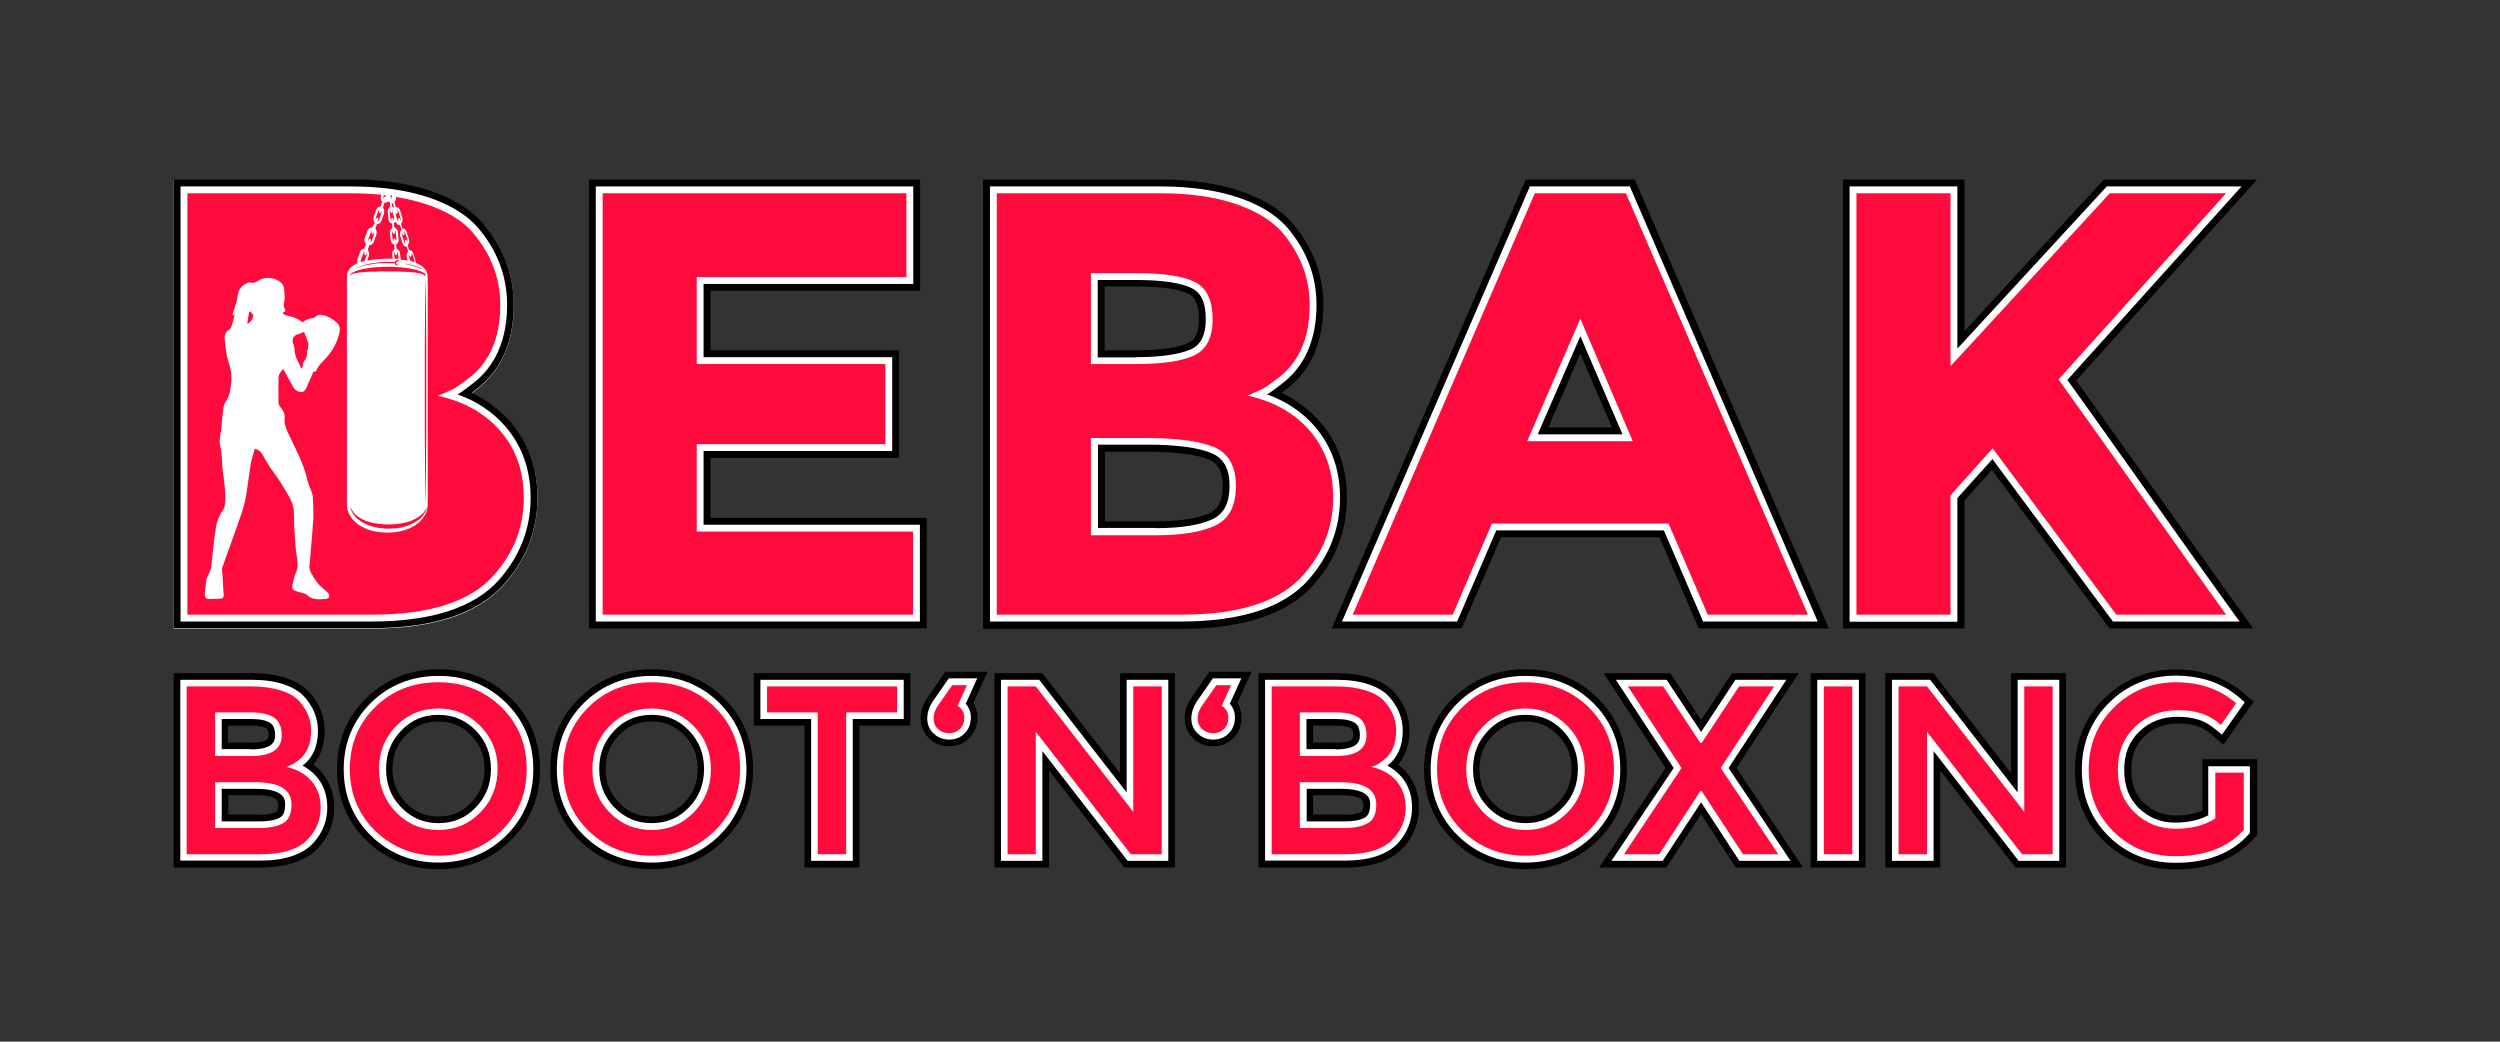 <?xml version="1.0" encoding="utf-8"?>
<!-- Generator: Adobe Illustrator 21.1.0, SVG Export Plug-In . SVG Version: 6.00 Build 0)  -->
<svg version="1.1" id="Ebene_1" xmlns="http://www.w3.org/2000/svg" xmlns:xlink="http://www.w3.org/1999/xlink" x="0px" y="0px"
	 viewBox="0 0 1020.5 425.2" style="enable-background:new 0 0 1020.5 425.2;" xml:space="preserve">
<rect x="0" y="0" width="1020.5" height="425.2" fill="#333333" stroke="none"/>
<style type="text/css">
	.st0{fill:#FFFFFF;}
	.st1{fill:#FF0A3C;}
</style>
<path class="st0" d="M208.5,172.5c-4.4-5-9.7-9-15.9-12c0.6-0.4,1.2-0.9,1.8-1.4c10.1-7.6,15.3-19.2,15.3-34.5
	c0-12.5-4.4-23.8-13-33.8c-4.9-5.5-12.1-9.8-21.5-12.9c-9-3-19.7-4.5-31.9-4.5H70.9v183.2h80.9c25.2,0,43.3-6,53.9-17.9
	c9.1-10.2,13.7-22.1,13.7-35.5C219.4,191.2,215.7,180.9,208.5,172.5"/>
<polygon points="240.4,256.5 240.4,73.3 375.6,73.3 375.6,118.7 290,118.7 290,143 367,143 367,186.9 290,186.9 290,211.4 
	378.3,211.4 378.3,256.5 "/>
<polygon class="st0" points="243.2,253.7 243.2,76.1 372.8,76.1 372.8,115.9 287.2,115.9 287.2,145.8 364.2,145.8 364.2,184.1 
	287.2,184.1 287.2,214.2 375.5,214.2 375.5,253.7 "/>
<polygon class="st1" points="370,78.9 370,113.1 284.4,113.1 284.4,148.6 361.4,148.6 361.4,181.3 284.4,181.3 284.4,217 372.7,217 
	372.7,250.9 246,250.9 246,78.9 "/>
<path d="M401.3,256.5V73.3h72.5c12.2,0,22.9,1.5,31.9,4.5c9.4,3.1,16.6,7.4,21.5,12.9c8.6,9.9,13,21.3,13,33.8
	c0,15.2-5.1,26.9-15.3,34.5c-0.7,0.5-1.3,1-1.8,1.4c6.2,2.9,11.5,6.9,15.9,12c7.2,8.3,10.8,18.7,10.8,30.9
	c0,13.3-4.6,25.3-13.7,35.5c-10.6,11.9-28.7,17.9-53.9,17.9h-80.9V256.5z M471.7,212.8c10.1,0,17.6-1.2,22.3-3.5
	c2.2-1.1,5.1-3.4,5.1-11c0-7.4-3.1-9.6-5.4-10.6c-5.1-2.2-13.7-3.3-25.7-3.3h-17v28.4L471.7,212.8L471.7,212.8z M463.5,143
	c9.8,0,17.1-1,21.5-3c1.9-0.8,4.4-2.8,4.4-9.8c0-8-3.1-9.6-4.1-10.2c-2.7-1.4-8.6-3.1-21.5-3.1h-12.9V143H463.5z"/>
<path class="st0" d="M404.1,253.7V76.1h69.7c11.9,0,22.3,1.5,31,4.3c8.9,2.9,15.7,7,20.3,12.1c8.2,9.4,12.3,20.1,12.3,31.9
	c0,14.3-4.8,25.2-14.2,32.3c-2.7,2.1-4.6,3.5-6,4.3c7.9,2.8,14.4,7.2,19.6,13.2c6.7,7.8,10.2,17.6,10.2,29c0,12.6-4.4,23.9-13,33.6
	c-10,11.2-27.5,16.9-51.8,16.9L404.1,253.7L404.1,253.7z M471.7,215.6c10.5,0,18.4-1.3,23.5-3.8c4.5-2.2,6.7-6.6,6.7-13.5
	c0-6.8-2.3-11.1-7.1-13.2c-5.4-2.4-14.5-3.6-26.8-3.6h-19.8v34h23.5V215.6z M463.5,145.8c10.2,0,17.8-1.1,22.6-3.2
	c4.1-1.8,6.1-5.9,6.1-12.3c0-6.6-1.8-10.7-5.6-12.6c-4.3-2.2-12-3.4-22.8-3.4h-15.7v31.6h15.4V145.8z"/>
<path class="st1" d="M482.2,250.9h-75.3v-172h66.9c11.6,0,21.7,1.4,30.1,4.2c8.4,2.8,14.8,6.6,19.1,11.3c7.7,8.9,11.6,18.9,11.6,30
	c0,13.5-4.3,23.5-13,30c-3,2.3-5,3.7-6.2,4.3s-3.2,1.5-6.2,2.8c10.7,2.3,19.2,7.1,25.5,14.4c6.3,7.3,9.5,16.4,9.5,27.2
	c0,12-4.1,22.6-12.3,31.7C522.4,245.6,505.9,250.9,482.2,250.9 M445.3,148.6h18.2c10.7,0,18.6-1.1,23.7-3.4
	c5.2-2.3,7.8-7.3,7.8-14.9c0-7.6-2.4-12.7-7.1-15.1c-4.8-2.5-12.8-3.7-24.1-3.7h-18.5V148.6z M445.3,218.5h26.3
	c11,0,19.2-1.4,24.7-4.1c5.5-2.7,8.2-8,8.2-16s-2.9-13.2-8.7-15.8c-5.8-2.5-15.1-3.8-27.9-3.8h-22.6V218.5z"/>
<path d="M693.4,256.5l-16-37.2h-64.7l-16,37.2h-53.1l79.2-183.2h44.5l79.2,183.2H693.4z M658,174.5l-12.9-30.2L632,174.5H658z"/>
<path class="st0" d="M695.2,253.7l-16-37.2h-68.4l-16,37.2h-47l76.7-177.6h40.8L742,253.7H695.2z M662.3,177.3l-17.2-40.1
	l-17.4,40.1L662.3,177.3L662.3,177.3z"/>
<path class="st1" d="M697.1,250.9l-16-37.2H609l-16,37.2h-40.8l74.3-172h37.2l74.3,172H697.1z M645.1,130.1l-21.7,50h43.1
	L645.1,130.1z"/>
<path d="M861.1,256.5l-48-64.7l-11.2,12.5v52.2h-49.6V73.3h49.6v61.9l56.9-61.9h62.5l-73.8,82c6.2,8.7,16.1,22.6,30.1,42.2
	c15.5,21.8,27.5,38.6,35.7,50.1l6.4,8.9H861.1z"/>
<path class="st0" d="M862.5,253.7l-49.2-66.3L799,203.3v50.5h-44V76.1h44v66.2l61-66.2h55l-71.1,79c6.1,8.4,16.4,22.9,31.4,44.1
	c15.5,21.9,27.5,38.7,35.7,50.1l3.2,4.4L862.5,253.7L862.5,253.7z"/>
<path class="st1" d="M757.8,78.9h38.4v70.6l65-70.6h47.5l-68.4,76c5.9,8.2,16.8,23.5,32.7,45.9s27.8,39.1,35.7,50.1h-44.8L813.4,183
	l-17.2,19.2v48.7h-38.4V78.9z"/>
<path d="M70.9,354.1v-79.3h32c5.2,0,9.8,0.7,13.7,1.9c4.3,1.4,7.6,3.5,9.9,6.1c4,4.5,6,9.7,6,15.5c0,5.7-1.6,10.3-4.6,13.8
	c1.2,0.9,2.4,2,3.4,3.2c3.4,3.9,5.1,8.7,5.1,14.4c0,6.1-2.1,11.6-6.3,16.2c-4.9,5.4-12.9,8.2-23.8,8.2H70.9z M105.9,332.6
	c4,0,6-0.7,7-1.3c0.5-0.3,0.7-1.7,0.7-3c0-1,0-3.7-9.2-3.7H93.2v7.9h12.7V332.6z M102.5,303.2c7.1,0,7.1-2,7.1-3.1
	c0-1-0.1-2.2-0.8-2.7c-0.4-0.3-2-1.2-6.3-1.2h-9.4v6.9h9.4V303.2z"/>
<path class="st0" d="M73.6,351.4v-73.9h29.3c4.9,0,9.2,0.6,12.8,1.8c3.8,1.3,6.7,3,8.7,5.3c3.5,4,5.4,8.6,5.4,13.7
	c0,6.2-2.1,11-6.1,14.1c-0.1,0-0.1,0.1-0.2,0.1c2.2,1.2,4.1,2.7,5.7,4.5c2.9,3.4,4.4,7.6,4.4,12.6c0,5.4-1.9,10.3-5.6,14.4
	c-4.4,4.8-11.7,7.3-21.8,7.3H73.6V351.4z M105.9,335.3c3.7,0,6.5-0.5,8.4-1.6c0.5-0.3,2.1-1.2,2.1-5.3c0-1.8,0-6.4-11.9-6.4h-14
	v13.3H105.9z M102.5,305.9c9.8,0,9.8-4.1,9.8-5.8c0-3.5-1.4-4.5-1.9-4.9c-1.5-1.1-4.2-1.7-7.8-1.7H90.5v12.3h12V305.9z"/>
<path class="st1" d="M106.2,348.7h-30v-68.5h26.6c4.6,0,8.6,0.6,12,1.7s5.9,2.6,7.5,4.5c3.1,3.5,4.7,7.5,4.7,11.9
	c0,5.4-1.7,9.3-5.1,12c-1.2,0.9-2.1,1.5-2.5,1.7c-0.5,0.2-1.3,0.6-2.4,1.1c4.2,0.9,7.6,2.8,10.1,5.7c2.5,2.9,3.8,6.5,3.8,10.8
	c0,4.8-1.6,9-4.9,12.6C122.2,346.6,115.6,348.7,106.2,348.7 M87.8,308.6h14.7c8.4,0,12.5-2.8,12.5-8.5c0-3.3-1-5.6-3-7.1
	c-2-1.4-5.2-2.2-9.4-2.2H87.8V308.6z M87.8,338h18.1c4.2,0,7.5-0.7,9.7-2c2.3-1.3,3.4-3.9,3.4-7.6c0-6.1-4.9-9.1-14.6-9.1H87.8V338z
	"/>
<path d="M179,354.8c-11.6,0-21.5-3.9-29.4-11.7c-8-7.8-12-17.6-12-29.1s4-21.4,12-29.1c7.9-7.7,17.8-11.7,29.4-11.7
	c11.6,0,21.5,3.9,29.4,11.7c8,7.8,12,17.6,12,29.1s-4,21.4-12,29.1C200.5,350.9,190.6,354.8,179,354.8 M179,294.5
	c-5.4,0-9.6,1.8-13.3,5.6c-3.7,3.8-5.5,8.3-5.5,13.8s1.8,10,5.5,13.8s7.9,5.6,13.3,5.6c5.4,0,9.6-1.8,13.3-5.6
	c3.7-3.8,5.5-8.3,5.5-13.8s-1.8-10-5.5-13.8C188.6,296.3,184.3,294.5,179,294.5"/>
<path class="st0" d="M179,352.1c-10.9,0-20.1-3.7-27.5-10.9c-7.4-7.3-11.2-16.4-11.2-27.2c0-10.8,3.8-19.9,11.2-27.2
	c7.4-7.2,16.7-10.9,27.5-10.9c10.9,0,20.1,3.7,27.5,10.9c7.4,7.3,11.2,16.4,11.2,27.2c0,10.8-3.8,19.9-11.2,27.2
	C199.1,348.4,189.8,352.1,179,352.1 M179,291.8c-6.1,0-11.1,2.1-15.2,6.4c-4.2,4.4-6.2,9.5-6.2,15.7s2,11.4,6.2,15.7
	c4.2,4.3,9.2,6.4,15.2,6.4c6.1,0,11.1-2.1,15.2-6.4c4.2-4.3,6.2-9.5,6.2-15.7s-2-11.4-6.2-15.7C190,293.9,185,291.8,179,291.8"/>
<path class="st1" d="M204.6,339.2c-6.9,6.8-15.5,10.1-25.7,10.1s-18.7-3.4-25.7-10.1c-6.9-6.8-10.4-15.2-10.4-25.3
	c0-10.1,3.5-18.5,10.4-25.3s15.5-10.1,25.7-10.1s18.7,3.4,25.7,10.1c6.9,6.8,10.4,15.2,10.4,25.3C215,324.1,211.5,332.5,204.6,339.2
	 M196.1,296.4c-4.7-4.8-10.4-7.2-17.2-7.2s-12.5,2.4-17.2,7.2c-4.7,4.8-7,10.7-7,17.6s2.3,12.8,7,17.6c4.7,4.8,10.4,7.2,17.2,7.2
	s12.5-2.4,17.2-7.2c4.7-4.8,7-10.7,7-17.6C203.2,307.1,200.8,301.2,196.1,296.4"/>
<path d="M266,354.8c-11.6,0-21.5-3.9-29.4-11.7c-8-7.8-12-17.6-12-29.1s4-21.4,12-29.1c7.9-7.7,17.8-11.7,29.4-11.7
	c11.6,0,21.5,3.9,29.4,11.7c8,7.8,12,17.6,12,29.1s-4,21.4-12,29.1C287.5,350.9,277.6,354.8,266,354.8 M266,294.5
	c-5.4,0-9.6,1.8-13.3,5.6c-3.7,3.8-5.5,8.3-5.5,13.8s1.8,10,5.5,13.8s7.9,5.6,13.3,5.6s9.6-1.8,13.3-5.6c3.7-3.8,5.5-8.3,5.5-13.8
	s-1.8-10-5.5-13.8C275.6,296.3,271.4,294.5,266,294.5"/>
<path class="st0" d="M266,352.1c-10.9,0-20.1-3.7-27.5-10.9c-7.4-7.3-11.2-16.4-11.2-27.2c0-10.8,3.8-19.9,11.2-27.2
	c7.4-7.2,16.7-10.9,27.5-10.9c10.9,0,20.1,3.7,27.5,10.9c7.4,7.3,11.2,16.4,11.2,27.2c0,10.8-3.8,19.9-11.2,27.2
	C286.1,348.4,276.9,352.1,266,352.1 M266,291.8c-6.1,0-11.1,2.1-15.2,6.4c-4.2,4.4-6.2,9.5-6.2,15.7s2,11.4,6.2,15.7
	c4.2,4.3,9.2,6.4,15.2,6.4c6.1,0,11.1-2.1,15.2-6.4c4.2-4.3,6.2-9.5,6.2-15.7s-2-11.4-6.2-15.7C277.1,293.9,272.1,291.8,266,291.8"
	/>
<path class="st1" d="M291.7,339.2c-6.9,6.8-15.5,10.1-25.7,10.1c-10.2,0-18.7-3.4-25.7-10.1c-6.9-6.8-10.4-15.2-10.4-25.3
	c0-10.1,3.5-18.5,10.4-25.3s15.5-10.1,25.7-10.1c10.2,0,18.7,3.4,25.7,10.1c6.9,6.8,10.4,15.2,10.4,25.3
	C302,324.1,298.6,332.5,291.7,339.2 M283.2,296.4c-4.7-4.8-10.4-7.2-17.2-7.2c-6.8,0-12.5,2.4-17.2,7.2c-4.7,4.8-7,10.7-7,17.6
	s2.3,12.8,7,17.6c4.7,4.8,10.4,7.2,17.2,7.2s12.5-2.4,17.2-7.2c4.7-4.8,7-10.7,7-17.6S287.9,301.2,283.2,296.4"/>
<polygon points="328.4,354.1 328.4,296.2 307.7,296.2 307.7,274.8 371.6,274.8 371.6,296.2 350.8,296.2 350.8,354.1 "/>
<polygon class="st0" points="331.1,351.4 331.1,293.5 310.4,293.5 310.4,277.5 368.9,277.5 368.9,293.5 348.1,293.5 348.1,351.4 "/>
<polygon class="st1" points="345.4,290.8 345.4,348.7 333.8,348.7 333.8,290.8 313.1,290.8 313.1,280.2 366.2,280.2 366.2,290.8 "/>
<path d="M387.5,304.6c-3.2,0-5.9-1-8.1-3.1c-2.3-2.1-3.6-5-3.6-8.3c0-2.9,0.9-5.7,2.7-8.3l7.4-10.7h17.2l-5.8,12.7
	c1.1,1.7,1.7,3.7,1.7,5.9c0,3.4-1.2,6.4-3.4,8.6C393.5,303.5,390.6,304.6,387.5,304.6"/>
<path class="st0" d="M387.5,301.9c-2.5,0-4.6-0.8-6.3-2.4c-1.8-1.6-2.7-3.8-2.7-6.3c0-2.3,0.8-4.6,2.2-6.8l6.6-9.5h11.6l-4.7,10.4
	c1.4,1.5,2.1,3.4,2.1,5.5c0,2.7-0.9,5-2.6,6.6C392.1,301.1,389.9,301.9,387.5,301.9"/>
<path class="st1" d="M390.9,288.1c1.8,1.2,2.7,2.8,2.7,4.8s-0.6,3.6-1.8,4.7c-1.2,1.1-2.6,1.7-4.4,1.7s-3.2-0.6-4.5-1.7
	c-1.2-1.1-1.8-2.6-1.8-4.4s0.6-3.5,1.8-5.2l5.8-8.3h6L390.9,288.1z"/>
<polygon points="459,354.1 428.2,314.5 428.2,354.1 405.9,354.1 405.9,274.8 425.5,274.8 457.2,315.6 457.2,274.8 479.6,274.8 
	479.6,354.1 "/>
<polygon class="st0" points="460.3,351.4 425.5,306.6 425.5,351.4 408.6,351.4 408.6,277.5 424.2,277.5 459.9,323.5 459.9,277.5 
	476.9,277.5 476.9,351.4 "/>
<polygon class="st1" points="462.6,280.2 474.2,280.2 474.2,348.7 461.6,348.7 422.8,298.7 422.8,348.7 411.3,348.7 411.3,280.2 
	422.8,280.2 462.6,331.4 "/>
<path d="M495.3,304.6c-3.2,0-5.9-1-8.1-3.1c-2.3-2.1-3.6-5-3.6-8.3c0-2.9,0.9-5.7,2.7-8.3l7.4-10.7h17.2l-5.8,12.7
	c1.1,1.7,1.7,3.7,1.7,5.9c0,3.4-1.2,6.4-3.4,8.6C501.3,303.5,498.4,304.6,495.3,304.6"/>
<path class="st0" d="M495.3,301.9c-2.5,0-4.6-0.8-6.3-2.4c-1.8-1.6-2.7-3.8-2.7-6.3c0-2.3,0.8-4.6,2.2-6.8l6.6-9.5h11.6l-4.7,10.4
	c1.4,1.5,2.1,3.4,2.1,5.5c0,2.7-0.9,5-2.6,6.6C499.9,301.1,497.7,301.9,495.3,301.9"/>
<path class="st1" d="M498.7,288.1c1.8,1.2,2.7,2.8,2.7,4.8s-0.6,3.6-1.8,4.7c-1.2,1.1-2.6,1.7-4.4,1.7s-3.2-0.6-4.5-1.7
	c-1.2-1.1-1.8-2.6-1.8-4.4s0.6-3.5,1.8-5.2l5.8-8.3h6L498.7,288.1z"/>
<path d="M513.7,354.1v-79.3h32c5.2,0,9.8,0.7,13.7,1.9c4.3,1.4,7.6,3.5,9.9,6.1c4,4.5,6,9.7,6,15.5c0,5.7-1.6,10.3-4.6,13.8
	c1.2,0.9,2.4,2,3.4,3.2c3.4,3.9,5.1,8.7,5.1,14.4c0,6.1-2.1,11.6-6.3,16.2c-4.9,5.4-12.9,8.2-23.8,8.2H513.7z M548.8,332.6
	c4,0,6-0.7,7-1.3c0.5-0.3,0.7-1.7,0.7-3c0-1,0-3.7-9.2-3.7H536v7.9h12.8V332.6z M545.3,303.2c7.1,0,7.1-2,7.1-3.1
	c0-1-0.1-2.2-0.8-2.7c-0.4-0.3-2-1.2-6.3-1.2H536v6.9h9.3V303.2z"/>
<path class="st0" d="M516.4,351.4v-73.9h29.3c4.9,0,9.2,0.6,12.8,1.8c3.8,1.3,6.7,3,8.7,5.3c3.5,4,5.4,8.6,5.4,13.7
	c0,6.2-2.1,11-6.1,14.1c-0.1,0-0.1,0.1-0.2,0.1c2.2,1.2,4.1,2.7,5.7,4.5c2.9,3.4,4.4,7.6,4.4,12.6c0,5.4-1.9,10.3-5.6,14.4
	c-4.4,4.8-11.7,7.3-21.8,7.3h-32.6V351.4z M548.8,335.3c3.7,0,6.5-0.5,8.4-1.6c0.5-0.3,2.1-1.2,2.1-5.3c0-1.8,0-6.4-11.9-6.4h-14
	v13.3H548.8z M545.3,305.9c9.8,0,9.8-4.1,9.8-5.8c0-3.5-1.4-4.5-1.9-4.9c-1.5-1.1-4.2-1.7-7.8-1.7h-12.1v12.3h12V305.9z"/>
<path class="st1" d="M549.1,348.7h-30v-68.5h26.6c4.6,0,8.6,0.6,12,1.7s5.9,2.6,7.5,4.5c3.1,3.5,4.7,7.5,4.7,11.9
	c0,5.4-1.7,9.3-5.1,12c-1.2,0.9-2.1,1.5-2.5,1.7c-0.5,0.2-1.3,0.6-2.4,1.1c4.2,0.9,7.6,2.8,10.1,5.7c2.5,2.9,3.8,6.5,3.8,10.8
	c0,4.8-1.6,9-4.9,12.6C565,346.6,558.4,348.7,549.1,348.7 M530.6,308.6h14.7c8.4,0,12.5-2.8,12.5-8.5c0-3.3-1-5.6-3-7.1
	c-2-1.4-5.2-2.2-9.4-2.2h-14.8V308.6z M530.6,338h18.1c4.2,0,7.5-0.7,9.7-2c2.3-1.3,3.4-3.9,3.4-7.6c0-6.1-4.9-9.1-14.6-9.1h-16.6
	L530.6,338L530.6,338z"/>
<path d="M622.7,354.8c-11.6,0-21.5-3.9-29.4-11.7c-8-7.8-12-17.6-12-29.1s4-21.4,12-29.1c7.9-7.7,17.8-11.7,29.4-11.7
	c11.6,0,21.5,3.9,29.4,11.7c8,7.8,12,17.6,12,29.1s-4,21.4-12,29.1C644.2,350.9,634.3,354.8,622.7,354.8 M622.7,294.5
	c-5.4,0-9.6,1.8-13.3,5.6c-3.7,3.8-5.5,8.3-5.5,13.8s1.8,10,5.5,13.8s7.9,5.6,13.3,5.6c5.4,0,9.6-1.8,13.3-5.6
	c3.7-3.8,5.5-8.3,5.5-13.8s-1.8-10-5.5-13.8C632.3,296.3,628.1,294.5,622.7,294.5"/>
<path class="st0" d="M622.7,352.1c-10.9,0-20.1-3.7-27.5-10.9c-7.4-7.3-11.2-16.4-11.2-27.2c0-10.8,3.8-19.9,11.2-27.2
	c7.4-7.2,16.7-10.9,27.5-10.9c10.9,0,20.1,3.7,27.5,10.9c7.4,7.3,11.2,16.4,11.2,27.2c0,10.8-3.8,19.9-11.2,27.2
	C642.9,348.4,633.6,352.1,622.7,352.1 M622.7,291.8c-6.1,0-11.1,2.1-15.2,6.4c-4.2,4.4-6.2,9.5-6.2,15.7s2,11.4,6.2,15.7
	c4.2,4.3,9.2,6.4,15.2,6.4c6.1,0,11.1-2.1,15.2-6.4c4.2-4.3,6.2-9.5,6.2-15.7s-2-11.4-6.2-15.7C633.8,293.9,628.8,291.8,622.7,291.8
	"/>
<path class="st1" d="M648.4,339.2c-6.9,6.8-15.5,10.1-25.7,10.1s-18.7-3.4-25.7-10.1c-6.9-6.8-10.4-15.2-10.4-25.3
	c0-10.1,3.5-18.5,10.4-25.3s15.5-10.1,25.7-10.1s18.7,3.4,25.7,10.1c6.9,6.8,10.4,15.2,10.4,25.3
	C658.8,324.1,655.3,332.5,648.4,339.2 M639.9,296.4c-4.7-4.8-10.4-7.2-17.2-7.2s-12.5,2.4-17.2,7.2c-4.7,4.8-7,10.7-7,17.6
	s2.3,12.8,7,17.6c4.7,4.8,10.4,7.2,17.2,7.2s12.5-2.4,17.2-7.2c4.7-4.8,7-10.7,7-17.6S644.6,301.2,639.9,296.4"/>
<polygon points="708.5,354.1 694.4,332.4 680.2,354.1 652.8,354.1 679.9,313.5 654.6,274.8 681.8,274.8 694.4,293.9 707,274.8 
	734.2,274.8 708.8,313.5 736,354.1 "/>
<polygon class="st0" points="710,351.4 694.4,327.5 678.7,351.4 657.8,351.4 683.2,313.5 659.6,277.5 680.3,277.5 694.4,298.8 
	708.4,277.5 729.2,277.5 705.6,313.5 730.9,351.4 "/>
<polygon class="st1" points="711.5,348.7 694.6,322.9 694.1,322.9 677.3,348.7 662.9,348.7 686.4,313.5 664.5,280.2 678.9,280.2 
	694.1,303.3 694.6,303.3 709.9,280.2 724.2,280.2 702.4,313.5 725.9,348.7 "/>
<rect x="739.1" y="274.8" width="22.4" height="79.3"/>
<rect x="741.8" y="277.5" class="st0" width="17" height="73.9"/>
<rect x="744.5" y="280.2" class="st1" width="11.6" height="68.5"/>
<polygon points="822.7,354.1 792,314.5 792,354.1 769.6,354.1 769.6,274.8 789.2,274.8 820.9,315.6 820.9,274.8 843.3,274.8 
	843.3,354.1 "/>
<polygon class="st0" points="824,351.4 789.3,306.6 789.3,351.4 772.3,351.4 772.3,277.5 787.9,277.5 823.6,323.5 823.6,277.5 
	840.6,277.5 840.6,351.4 "/>
<polygon class="st1" points="826.3,280.2 837.9,280.2 837.9,348.7 825.4,348.7 786.6,298.7 786.6,348.7 775,348.7 775,280.2 
	786.6,280.2 826.3,331.4 "/>
<path d="M888.1,354.9c-11.5,0-21.4-3.9-29.2-11.5c-7.9-7.7-11.9-17.5-11.9-29.1s4.1-21.5,12.1-29.3s17.7-11.7,29-11.7
	c11.2,0,20.6,3.4,28.2,10l3.6,3.2L907.6,304l-4.5-3.9c-2.1-1.8-4.2-3.1-6.2-3.7c-2.2-0.7-4.8-1.1-7.8-1.1c-5.5,0-10,1.7-13.7,5.2
	c-3.6,3.4-5.4,7.9-5.4,13.7c0,5.8,1.7,10.3,5.2,13.6c3.6,3.4,7.8,5.1,12.9,5.1c4.2,0,7.9-0.7,10.9-2v-21h22.4v30.9l-1.4,1.5
	C912.4,350.7,901.7,354.9,888.1,354.9"/>
<path class="st0" d="M888.1,352.2c-10.8,0-20-3.6-27.3-10.8c-7.3-7.2-11-16.3-11-27.2c0-10.9,3.8-20.1,11.2-27.4s16.6-11,27.1-11
	s19.4,3.1,26.4,9.3l1.8,1.6l-9.3,13.2l-2.3-1.9c-2.4-2-4.8-3.5-7.2-4.2c-2.4-0.8-5.3-1.2-8.6-1.2c-6.3,0-11.4,2-15.6,6
	c-4.2,4-6.2,9.1-6.2,15.7s2,11.7,6,15.6c4.1,3.9,8.9,5.9,14.7,5.9c5.3,0,9.9-1,13.6-3v-20h17V340l-0.7,0.8
	C910.9,348.3,900.9,352.2,888.1,352.2"/>
<path class="st1" d="M904.3,315.4h11.6v23.4c-6.5,7.1-15.7,10.7-27.7,10.7c-10.1,0-18.6-3.3-25.4-10c-6.8-6.7-10.2-15.1-10.2-25.3
	c0-10.2,3.5-18.7,10.4-25.5c7-6.8,15.4-10.2,25.2-10.2c9.9,0,18.1,2.9,24.6,8.6l-6.2,8.8c-2.7-2.3-5.4-3.9-8.1-4.7
	c-2.7-0.9-5.9-1.3-9.5-1.3c-6.9,0-12.7,2.2-17.4,6.7s-7.1,10.3-7.1,17.6s2.3,13.1,6.9,17.5c4.6,4.4,10.1,6.6,16.6,6.6
	s11.9-1.4,16.3-4.2L904.3,315.4L904.3,315.4z"/>
<path class="st1" d="M170.5,211.2c-0.7,0.5-1.6,0.9-2.5,1.3c-0.9,0.4-1.9,0.7-2.9,0.9s-2.1,0.4-3.2,0.5c-1.1,0.1-2.2,0.2-3.4,0.2
	c-1.1,0-2.2-0.1-3.3-0.2c-1.1-0.1-2.2-0.3-3.2-0.5s-2-0.5-2.9-0.9s-1.8-0.8-2.5-1.3s-1.4-1-1.9-1.6s-0.9-1.1-1.2-1.7
	c-0.3-0.5-0.4-1-0.5-1.3c0-0.1,0-0.2,0-0.2c0-0.1,0-0.1,0-0.2c0-0.1,0-0.1,0-0.1s0,0,0,0.1s0,0.2,0,0.4c0,0.4,0.1,0.9,0.3,1.5
	s0.6,1.3,1.1,2s1.1,1.4,1.9,2c0.8,0.6,1.6,1.2,2.6,1.6c0.9,0.5,2,0.9,3,1.2c1.1,0.3,2.2,0.5,3.3,0.7c1.1,0.1,2.3,0.2,3.5,0.2
	c1.1,0,2.3-0.1,3.4-0.2c1.1-0.1,2.3-0.4,3.3-0.7c1.1-0.3,2.1-0.7,3-1.2s1.8-1,2.6-1.6s1.4-1.3,1.9-2s0.9-1.4,1.1-2
	c0.2-0.6,0.3-1.1,0.3-1.5c0-0.2,0-0.3,0-0.4c0-0.1,0-0.1,0-0.1s0,0,0,0.1c0,0,0,0.1,0,0.2c0,0.1,0,0.1,0,0.2
	c-0.1,0.3-0.2,0.8-0.5,1.3s-0.7,1.1-1.2,1.7C171.9,210.2,171.2,210.7,170.5,211.2"/>
<path class="st1" d="M173.3,111.6c-0.8-0.6-2.1-1.1-3.6-1.5c-0.8-0.2-1.6-0.4-2.5-0.5s-1.8-0.3-2.8-0.4c-1.9-0.2-4-0.3-6-0.3
	c-1,0-2.1,0-3.1,0.1c-1,0-2,0.1-3,0.2s-1.9,0.2-2.8,0.4c-0.9,0.1-1.7,0.3-2.5,0.5s-1.5,0.4-2.1,0.7c-0.6,0.2-1.1,0.5-1.5,0.8
	s-0.7,0.6-0.8,1c-0.1,0.3-0.1,0.4-0.1,0.5c0,0,0-0.2,0.1-0.4c0.1-0.2,0.4-0.5,0.8-0.7c0.8-0.4,2.1-0.6,3.6-0.8
	c0.8-0.1,1.6-0.1,2.4-0.2c0.9-0.1,1.8-0.1,2.7-0.1c1,0,1.9,0,2.9-0.1c1,0,2,0,3,0s2,0,3,0s2,0,2.9,0.1c1,0,1.9,0.1,2.7,0.1
	c0.9,0.1,1.7,0.1,2.4,0.2c1.5,0.2,2.8,0.4,3.6,0.8c0.4,0.2,0.7,0.4,0.8,0.7c0.1,0.2,0.1,0.4,0.1,0.4s0-0.2-0.1-0.5
	C174,112.2,173.7,111.9,173.3,111.6"/>
<path class="st1" d="M173.6,201c0,2.5,0.1,3.9,0.1,3.9s0-1.4,0.1-3.9c0-2.5,0.1-6,0.1-10.3s0.1-9.2,0.1-14.5s0-11,0-16.7
	s0-11.3,0-16.7c0-5.3-0.1-10.3-0.1-14.5c0-4.3-0.1-7.8-0.1-10.3s-0.1-3.9-0.1-3.9s0,1.4-0.1,3.9c0,2.5-0.1,6-0.1,10.3
	s-0.1,9.2-0.1,14.5s0,11,0,16.7s0,11.3,0,16.7c0,5.3,0.1,10.3,0.1,14.5C173.5,195,173.6,198.5,173.6,201"/>
<path class="st1" d="M145.3,109.6c-0.1,0-0.2,0.1-0.2,0.1c-0.1,0-0.1,0.1-0.2,0.1c-0.1,0.1-0.3,0.2-0.4,0.2
	c-0.4,0.3-0.7,0.4-0.7,0.4s0.3-0.1,0.7-0.4c0.1-0.1,0.2-0.1,0.4-0.2c0.1,0,0.1-0.1,0.2-0.1S145.3,109.7,145.3,109.6
	c0.3-0.1,0.7-0.2,1.1-0.4c0.4-0.2,0.8-0.3,1.3-0.5s1-0.3,1.5-0.4s1-0.2,1.6-0.3c0.5-0.1,1.1-0.2,1.7-0.3c0.6-0.1,1.1-0.1,1.7-0.2
	c0.5,0,1.1-0.1,1.6-0.1s1,0,1.5,0s0.9,0,1.3,0c1.3,0,2.2,0.1,2.6,0.1c0.1,0.3,0.2,0.5,0.3,0.6s0.3,0.2,0.4,0.2
	c0.2,0.1,0.5,0.1,0.6,0.1s0.1,0,0.2,0h0.1c0,0-0.1,0-0.2-0.1c-0.1-0.1-0.3-0.1-0.5-0.3c-0.1-0.1-0.2-0.2-0.3-0.3
	c-0.1-0.1-0.1-0.2-0.1-0.3v-0.1v-0.1l0,0c0,0,0-0.1,0.1-0.1c0.1-0.1,0.2-0.2,0.3-0.3c0.2-0.1,0.5-0.2,0.7-0.2l0,0
	c0.1-0.1,0-0.3,0-0.4v-0.1c-0.3,0-0.7,0-1,0.2c-0.2,0.1-0.3,0.2-0.5,0.5c0,0,0,0.1-0.1,0.1c-0.4,0-1.3-0.1-2.7,0c-0.4,0-0.9,0-1.4,0
	s-1,0.1-1.5,0.1s-1.1,0.1-1.6,0.2c-0.6,0.1-1.1,0.2-1.7,0.2c-0.6,0.1-1.1,0.2-1.7,0.3c-0.5,0.1-1.1,0.3-1.6,0.4
	c-0.5,0.2-1,0.3-1.5,0.5s-0.9,0.3-1.3,0.5C146,109.3,145.7,109.4,145.3,109.6"/>
<path class="st1" d="M149.9,106.4c3.3-0.7,6.7-0.8,8.6-0.8c0.5,0,1.1,0,1.8,0l-0.2-1.6c-0.1-0.6,0-1.1,0.3-1.6
	c0.2-0.3,0.4-0.5,0.7-0.7l-0.2-1.9c-0.7-0.1-1.3-0.8-1.4-1.8l-0.3-2.7c-0.1-0.6,0-1.1,0.3-1.6c0.2-0.3,0.4-0.5,0.7-0.7l-0.2-1.8
	c-0.3,0-0.6-0.2-0.8-0.4c-0.3-0.3-0.6-0.8-0.6-1.4l-0.3-2.7c-0.1-0.6,0-1.1,0.3-1.6c0.2-0.3,0.4-0.5,0.7-0.7l-0.2-1.9
	c-0.2,0-0.5-0.1-0.7-0.3c-0.2,0.2-0.3,0.3-0.5,0.4s-0.4,0.1-0.6,0.1c-0.1,0-0.2,0-0.3,0l-0.7,2c0.5,0.6,0.7,1.7,0.4,2.6l-1,2.8
	c-0.3,0.8-0.9,1.3-1.5,1.3c-0.1,0-0.2,0-0.3,0l-0.7,1.9c0.2,0.2,0.4,0.5,0.5,0.9c0.1,0.6,0.1,1.2-0.1,1.7l-1,2.8
	c-0.3,0.8-0.9,1.3-1.5,1.3c-0.1,0-0.2,0-0.3,0l-0.7,2c0.5,0.6,0.7,1.7,0.4,2.6L149.9,106.4z"/>
<path class="st1" d="M148.8,102.8C148.8,102.8,148.7,102.8,148.8,102.8c-0.3,0.1-0.4,0.3-0.5,0.5l-1,2.8c-0.1,0.3-0.1,0.6,0,0.9
	c0.5-0.2,1-0.3,1.5-0.4l0.9-2.4c0.1-0.3,0.1-0.6,0-0.9l-0.2,0.6c-0.1,0.2-0.2,0.3-0.4,0.3c-0.1,0-0.1,0-0.2-0.1
	c-0.2-0.1-0.3-0.5-0.2-0.8L148.8,102.8z"/>
<path class="st1" d="M160.8,91.1L161,93c0.3,0,0.6,0.2,0.8,0.4c0.3,0.3,0.6,0.8,0.6,1.4l0.3,2.7c0.1,0.6,0,1.1-0.3,1.6
	c-0.2,0.3-0.4,0.5-0.7,0.7l0.2,1.9c0.3,0,0.6,0.2,0.8,0.4c0.3,0.3,0.6,0.8,0.6,1.4l0.3,2.5c0.9,0.1,1.8,0.2,2.8,0.4l-0.3-1.1
	c-0.3-0.9-0.1-2,0.5-2.6l-0.6-2c-0.1,0-0.1,0-0.2,0c-0.2,0-0.4-0.1-0.6-0.2c-0.4-0.2-0.7-0.6-0.9-1.2l-0.9-2.9
	c-0.3-0.9-0.1-2,0.5-2.6l-0.6-1.9c-0.1,0-0.1,0-0.2,0c-0.6,0-1.2-0.5-1.5-1.3C161.2,90.8,161,91,160.8,91.1"/>
<path class="st1" d="M162.1,87.2c-0.1,0-0.1,0-0.2,0c-0.2,0-0.3-0.1-0.4-0.4v-0.1l0.2,1.5l0.5,1.7c0.1,0.3,0.3,0.5,0.5,0.6l-0.2-0.6
	c-0.1-0.3,0-0.7,0.2-0.8c0.2-0.1,0.5,0,0.6,0.3l0.2,0.6c0.1-0.3,0.1-0.6,0-0.9l-0.9-2.9c-0.1-0.2-0.2-0.4-0.4-0.5h-0.1l0.2,0.6
	C162.5,86.7,162.3,87.1,162.1,87.2"/>
<path class="st1" d="M164.9,107.6c-0.2,0-0.4,0-0.4,0S164.7,107.6,164.9,107.6c0.2,0.1,0.6,0.2,1,0.3c0.4,0.1,0.9,0.2,1.4,0.3
	c0.5,0.1,1,0.3,1.6,0.4c0.3,0.1,0.5,0.2,0.8,0.2c0.3,0.1,0.5,0.2,0.8,0.3c0.2,0.1,0.5,0.2,0.7,0.3c0.2,0.1,0.4,0.2,0.6,0.3
	c0.2,0.1,0.4,0.2,0.5,0.2c0.2,0.1,0.3,0.1,0.4,0.2c0.2,0.1,0.4,0.2,0.4,0.2s-0.1-0.1-0.3-0.2s-0.5-0.4-0.9-0.6
	c-0.2-0.1-0.4-0.2-0.6-0.3c-0.2-0.1-0.5-0.2-0.7-0.3c-0.5-0.2-1-0.4-1.6-0.5c-0.5-0.2-1.1-0.3-1.6-0.4s-1-0.2-1.4-0.2
	C165.5,107.6,165.2,107.6,164.9,107.6"/>
<path class="st1" d="M167.7,104.8c-0.1,0-0.1,0-0.2,0c-0.2,0-0.3-0.1-0.4-0.4l-0.2-0.6c-0.1,0.3-0.1,0.6,0,0.9l0.6,1.8
	c0.2,0,0.4,0.1,0.6,0.1c0.4,0.1,0.8,0.2,1.2,0.3v-0.1l-0.9-2.9c-0.1-0.2-0.2-0.4-0.4-0.5h-0.1l0.2,0.6
	C168,104.3,167.9,104.6,167.7,104.8"/>
<path class="st1" d="M164.9,96c-0.1,0-0.1,0-0.2,0c-0.2,0-0.3-0.1-0.4-0.4l-0.2-0.6c-0.1,0.3-0.1,0.6,0,0.9l0.9,2.9
	c0.1,0.2,0.2,0.4,0.4,0.5h0.1l-0.2-0.6c-0.1-0.3,0-0.7,0.2-0.8c0.2-0.1,0.5,0,0.6,0.3l0.2,0.6c0.1-0.3,0.1-0.6,0-0.9l-0.9-2.9
	c-0.1-0.3-0.3-0.5-0.5-0.6l0.2,0.6C165.2,95.5,165.1,95.8,164.9,96"/>
<path class="st1" d="M154.9,85.6L154.9,85.6c-0.3,0.1-0.4,0.3-0.5,0.5l-1,2.8c-0.1,0.3-0.1,0.6,0,0.9l0.2-0.6
	c0.1-0.3,0.4-0.4,0.6-0.3c0.2,0.1,0.3,0.5,0.2,0.8l-0.2,0.6c0.2-0.1,0.4-0.3,0.5-0.5l1-2.8c0.1-0.3,0.1-0.6,0-0.9l-0.2,0.6
	c-0.1,0.2-0.2,0.3-0.4,0.3c-0.1,0-0.1,0-0.2-0.1c-0.2-0.1-0.3-0.5-0.2-0.8L154.9,85.6z"/>
<path class="st1" d="M161.7,104.1L161.7,104.1c-0.3,0-0.5-0.2-0.5-0.5l-0.1-0.6l-0.1,0.1c-0.1,0.2-0.2,0.5-0.1,0.7l0.2,1.8
	c0.5,0,1,0.1,1.6,0.1l-0.2-2.2c0-0.2-0.1-0.5-0.3-0.6l-0.1-0.1l0.1,0.6C162.1,103.7,162,104,161.7,104.1"/>
<path class="st1" d="M160.8,95.5L160.8,95.5c-0.3,0-0.5-0.2-0.5-0.5l-0.1-0.6l-0.1,0.1c-0.1,0.2-0.2,0.5-0.1,0.7l0.3,2.7
	c0,0.3,0.2,0.6,0.4,0.7l-0.1-0.6c0-0.3,0.1-0.6,0.4-0.7c0.2,0,0.5,0.2,0.5,0.5l0.1,0.6c0,0,0.1-0.1,0.1-0.2c0.1-0.2,0.2-0.4,0.1-0.7
	l-0.3-2.7c0-0.2-0.1-0.5-0.3-0.6l-0.1-0.1l0.1,0.6C161.2,95.2,161,95.4,160.8,95.5"/>
<path class="st1" d="M164,107.3C164,107.3,164,107.4,164,107.3C164,107.4,164,107.3,164,107.3c0-0.1,0-0.1,0-0.2
	c0-0.2-0.2-0.4-0.3-0.6c0,0.1,0,0.3,0,0.4C163.8,107,163.9,107.1,164,107.3C163.9,107.2,163.9,107.2,164,107.3"/>
<path class="st1" d="M204.3,176c-6.3-7.3-14.8-12.1-25.5-14.4c3-1.3,5-2.3,6.2-2.8c1.1-0.6,3.2-2,6.2-4.3c8.7-6.6,13-16.6,13-30
	c0-11.2-3.9-21.2-11.6-30c-4.3-4.8-10.6-8.5-19.1-11.3c-3.6-1.2-7.6-2.1-11.9-2.8c0.1,0.4,0.1,0.9-0.1,1.3c-0.1,0.4-0.3,0.6-0.5,0.9
	l0.6,2c0.3,0,0.6,0,0.8,0.1c0.4,0.2,0.7,0.6,0.9,1.2l0.9,2.9c0.3,0.9,0.1,2-0.5,2.6l0.6,1.9c0.7-0.1,1.4,0.4,1.7,1.3l0.9,2.9
	c0.3,0.9,0.1,2-0.5,2.6l0.6,2c0.7-0.1,1.4,0.4,1.7,1.3l0.9,2.9c0.1,0.3,0.1,0.6,0.1,1c3.2,1.3,4.9,3.2,4.9,5.8v93.1
	c0,2.6-1.5,5.3-4,7.4c-2.1,1.7-6,3.8-12.5,3.8s-10.4-2.1-12.5-3.8c-2.5-2.1-4-4.8-4-7.4V113c0-2.5,1.5-4.3,4.4-5.6
	c-0.2-0.5-0.2-1.2,0-1.8l1-2.8c0.2-0.5,0.5-0.9,0.9-1.1c0.3-0.1,0.6-0.2,0.8-0.1l0.7-2c-0.2-0.2-0.4-0.5-0.5-0.9
	c-0.2-0.6-0.1-1.2,0.1-1.7l1-2.8c0.3-0.9,1.1-1.4,1.8-1.2l1.2-2c-0.5-0.6-0.7-1.7-0.4-2.6l1-2.8c0.2-0.5,0.5-0.9,0.9-1.1
	c0.3-0.1,0.6-0.2,0.8-0.1l0.7-2c-0.2-0.2-0.4-0.5-0.5-0.9c-0.1-0.6-0.1-1.2,0.1-1.7l0.1-0.3c-3.9-0.4-8-0.6-12.4-0.6H76.5v172h75.3
	c23.6,0,40.2-5.3,49.7-16c8.2-9.2,12.3-19.8,12.3-31.7C213.8,192.4,210.6,183.3,204.3,176"/>
<path class="st1" d="M159.2,80.2c0.2,0,0.4,0.2,0.4,0.5l0.1,0.6c0,0,0,0,0.1-0.1v-0.1c-0.1-0.3,0-0.6,0.2-0.8v-0.4
	c-0.2,0-0.4-0.1-0.6-0.1L159.2,80.2z"/>
<path class="st1" d="M160.1,83c-0.1,0-0.2,0-0.2,0l0.2,1.4c0.3,0,0.6,0.2,0.9,0.5l-0.6-1.9C160.2,83,160.1,83,160.1,83"/>
<path class="st1" d="M159.8,87c-0.2,0-0.4-0.2-0.4-0.5l-0.1-0.6c0,0-0.1,0.1-0.1,0.2c-0.1,0.2-0.2,0.5-0.1,0.7l0.3,2.7
	c0,0.2,0.1,0.5,0.3,0.6l0.1,0.1l-0.1-0.6c0-0.3,0.1-0.6,0.4-0.7c0.2,0,0.5,0.2,0.5,0.5l0.1,0.6c0.2-0.2,0.3-0.5,0.2-0.9v-0.2
	l-0.4-1.3c-0.2-0.5-0.2-1.1,0-1.7c-0.1-0.1-0.2-0.2-0.3-0.3l0.1,0.6C160.3,86.6,160.1,86.9,159.8,87L159.8,87"/>
<path class="st1" d="M156.5,81.1L156.5,81.1l0.2-0.5c0.1-0.3,0.4-0.4,0.6-0.3c0.1,0,0.1,0.1,0.2,0.2l-0.1-0.8
	c-0.2,0-0.4-0.1-0.7-0.1l-0.2,0.7C156.4,80.5,156.4,80.8,156.5,81.1"/>
<path class="st1" d="M157.3,81.7C157.4,81.7,157.4,81.7,157.3,81.7c0.2-0.1,0.3-0.1,0.3-0.2s-0.1-0.3-0.1-0.4c0,0,0,0,0,0.1
	L157.3,81.7z"/>
<path class="st1" d="M160.8,80.5c0,0.3,0,0.5-0.1,0.7l0,0v-0.1C160.8,81,160.8,80.7,160.8,80.5"/>
<path class="st1" d="M151.9,94.2c-0.2,0.1-0.4,0.3-0.5,0.5l-1,2.8c-0.1,0.2-0.1,0.5,0,0.8v0.1l0.2-0.6c0.1-0.3,0.4-0.4,0.6-0.3
	c0.2,0.1,0.3,0.5,0.2,0.8l-0.2,0.6c0.2-0.1,0.4-0.3,0.5-0.5l1-2.8c0.1-0.2,0.1-0.5,0-0.8v-0.1l-0.2,0.6c-0.1,0.2-0.2,0.3-0.4,0.3
	c-0.1,0-0.1,0-0.2-0.1c-0.2-0.1-0.3-0.5-0.2-0.8L151.9,94.2z"/>
<path class="st0" d="M104,183.2c-0.5,2-1.2,3.9-1.6,5.9c-0.7,4.3-1.2,8.7-1.9,13c-0.4,2.4-1,4.8-1.8,7.1c-1.5,4.5-3.1,8.9-4.7,13.4
	c-1.1,3.1-2.3,6.1-3.3,9.2c-0.3,0.9,0.1,2,0.1,3c0,0.3,0.1,0.6,0.1,0.9c0.1,2.3,0.2,4.6,0.4,6.9c0.1,1.2-0.3,1.7-1.4,1.8
	c-1.6,0-3.2,0.1-4.8,0.1c-1.1-0.1-1.6-0.8-1.5-2c0.2-1.8,0.3-3.7,0.6-5.5c0.2-1.2,0.9-2.3,1.4-3.5c0.2-0.6,0.5-1.2,0.6-1.8
	c0.3-2.5,0.5-5.1,0.8-7.6c0.3-3,0.7-6.1,1.2-9.1c0.4-2.6,1.5-4.8,2.9-7c0.4-0.6,0.6-1.3,0.7-2c0.5-4.7-0.3-9.4-0.9-14
	c-0.4-3.3-0.2-6.7-1-9.9c-0.7-2.8,0.4-5.2,0.5-7.8s0.5-5.2,0.8-7.8c0.1-0.9,0.4-1.8,0.9-2.5c1.7-2.4,2-5.2,2.3-7.9
	c0.3-3-0.3-6-1.3-9c-0.9-2.8-1.1-6-1.4-9c-0.1-1.5,0.5-2.8,1.9-3.6c0.3-0.2,0.6-0.5,0.7-0.7c0.6-1.9,1.2-3.8,1.5-5.9
	c-0.2,0.3-0.4,0.5-0.7,0.8l-0.2-0.1c0.2-0.8,0.4-1.6,0.7-2.4c0.6-1.8,1.2-3.5,1.4-5.4c0.2-2.3,1.6-4.4,4-5.3
	c0.4-0.1,0.8-0.3,1.1-0.2c1.5,0.5,2.6-0.3,3.8-1c2.5-1.5,6.4-1,8.6,0.9c0.9,0.8,1.5,1.7,1.5,3c0,0.3,0.1,0.7,0.1,1
	c0,1.2,0.2,2.5,0,3.6s-0.5,2.2,0.1,3.2c0.3,0.6,0.5,1.2-0.4,1.4c-0.2,0-0.4,0.5-0.3,0.6c0.3,0.2,0.6,0.5,0.9,0.6
	c1.5,0.4,3,0.7,4.4,1.3c1,0.4,1.9,1.1,2.9,1.7c0.9-1.3,2.5-1.4,4-1.8c0.4-0.1,0.8-0.1,1-0.4c0.8-1,1.9-1,2.9-0.8
	c2.2,0.4,4.1,1.5,5.8,3c1.4,1.3,1.5,2.8,1.1,4.5c-0.9,3.7-2.7,7-5.2,9.8c-0.8,1-1.8,1.8-2.6,2.8c-0.5,0.6-1,1.3-1.3,2
	s-0.6,1.3-1.4,0.9c-0.9,2.1-1.8,4.2-2.7,6.2c-0.5,1-0.9,2.2-2.3,2.2s-2.6-0.7-3.3-2c-1.4-2.4-2.7-4.9-4.1-7.4
	c-0.9,1-1.9,2.1-1.9,3.6c-0.1,3.4-0.1,6.8,0,10.2c0,0.7,0.5,1.5,1,2.1c1,1.2,1.7,2.5,1.5,4.1c-0.3,2.4,0.6,4.4,1.6,6.6
	c2.8,6,6.1,11.9,7.6,18.5c0.4,1.7,1.2,3.4,1.8,5.1c0.3,0.8,0.5,1.6,0.5,2.4c0.1,2.8,0.3,5.6,0.2,8.4c-0.2,3.9-0.6,7.7-0.9,11.6
	c-0.2,2.8-0.5,5.6-0.7,8.4c0,0.8,0.3,1.6,0.7,2.3c0.8,1.5,1.7,2.9,2.7,4.2c1,1.2,2.3,2.2,3.4,3.2c0.4,0.4,1,0.9,1.2,1.4
	c0.3,0.9,0,1.6-1.1,1.7c-2.9,0.4-5.8,0.6-8.1-1.7c-0.3-0.3-0.8-0.4-1.2-0.5c-0.8-0.3-1.7-0.4-2.5-0.7c-2.3-0.8-2.5-1.4-1.8-3.8
	c0.3-1,0.5-2.1,0.8-3.1c0.2-0.6,0.6-1.1,0.7-1.7c0.2-0.8,0.5-1.7,0.4-2.6c-0.2-2.6-0.7-5.2-0.9-7.8c-0.3-4-0.6-8-0.6-12
	c0-2.6-0.4-5-1.8-7.4c-2.2-3.8-4.4-7.6-7.1-11.1c-1.6-2.1-2.8-4.5-4.2-6.8C106,183.9,106,183.9,104,183.2 M124.1,135.5
	c-0.9,0.3-1.8,0.8-2.7,1c-1.5,0.4-2.4,2.1-1.8,3.6c0.4,1,0.7,2.2,0.7,3.2c0.1,2.7,1.8,4.8,2.8,7.3c0.4-0.6,0.5-1.3,0.6-1.9
	c0.1-0.4,0.1-0.8,0.3-1.1c1-1.1,1.4-2.3,1.3-3.8c0-0.5,0.4-1.1,0.4-1.6c0.1-0.8,0.3-1.7,0.1-2.4
	C125.3,138.3,124.6,136.9,124.1,135.5 M102.1,127.1c-0.1,0.1-0.3,0.1-0.4,0.2c-0.3,1.6-0.5,3.1-0.8,5c1.6-0.9,2.3-2.2,2.5-3.6
	C103.3,128.3,102.5,127.7,102.1,127.1"/>
<path d="M203.6,236.8c-10,11.2-27.5,16.9-51.8,16.9H73.7V76.1h69.7c11.9,0,22.3,1.5,31,4.3c8.9,2.9,15.7,7,20.3,12.1
	c8.2,9.4,12.3,20.1,12.3,31.9c0,14.3-4.8,25.2-14.2,32.3c-2.7,2.1-4.6,3.5-6,4.3c7.9,2.8,14.4,7.2,19.6,13.2
	c6.7,7.8,10.2,17.6,10.2,29C216.6,215.8,212.2,227.1,203.6,236.8 M208.5,172.3c-4.4-5-9.7-9-15.9-12c0.6-0.4,1.2-0.9,1.8-1.4
	c10.1-7.6,15.3-19.2,15.3-34.5c0-12.5-4.4-23.8-13-33.8c-4.9-5.5-12.1-9.8-21.5-12.9c-9-3-19.7-4.5-31.9-4.5H70.9v183.2h80.9
	c25.2,0,43.3-6,53.9-17.9c9.1-10.2,13.7-22.1,13.7-35.5C219.4,191,215.7,180.7,208.5,172.3"/>
</svg>
